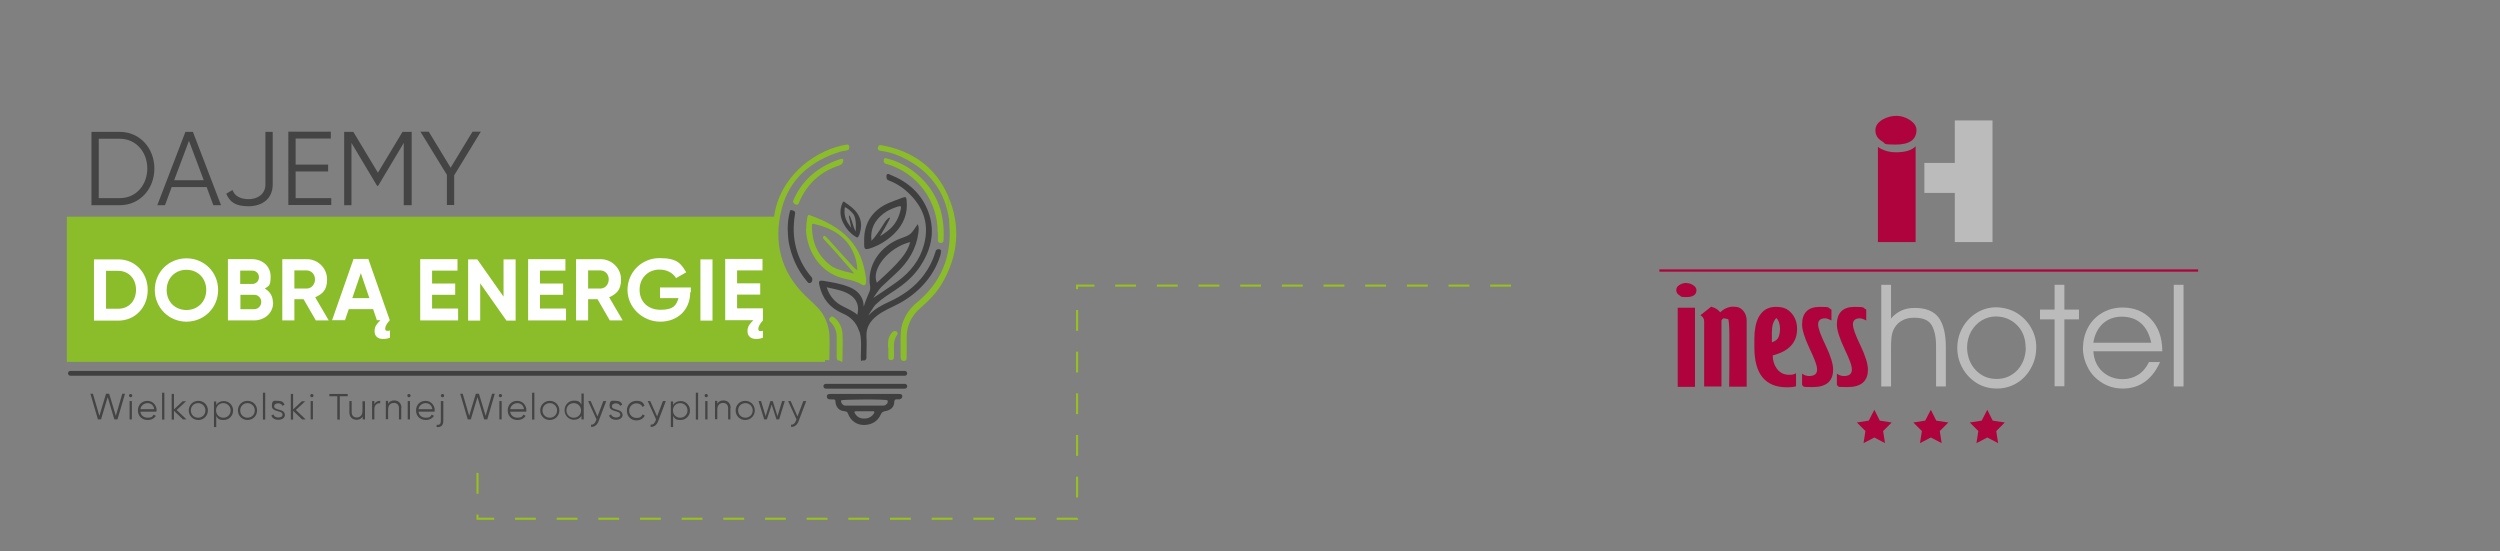 <?xml version="1.0" encoding="UTF-8"?>
<svg xmlns="http://www.w3.org/2000/svg" version="1.1" viewBox="0 0 1200 264.6">
  <rect x="0" y="0" width="1200" height="264.6" fill="#808080" stroke="none"/>
  <defs>
    <style>
      .cls-1 {
        fill: #3f3f3f;
      }

      .cls-2 {
        stroke: #98c11d;
        stroke-dasharray: 10;
      }

      .cls-2, .cls-3 {
        fill: none;
        stroke-miterlimit: 10;
      }

      .cls-4, .cls-5 {
        fill: #ae033c;
      }

      .cls-4, .cls-6 {
        fill-rule: evenodd;
      }

      .cls-7, .cls-6 {
        fill: #bbbbbc;
      }

      .cls-8 {
        fill: #8abd29;
      }

      .cls-9 {
        fill: #fff;
      }

      .cls-3 {
        stroke: #3f3f3f;
        stroke-linecap: round;
        stroke-width: 2.3px;
      }

      .cls-10 {
        fill: #454444;
      }
    </style>
  </defs>
  <!-- Generator: Adobe Illustrator 28.6.0, SVG Export Plug-In . SVG Version: 1.2.0 Build 709)  -->
  <g>
    <g id="Warstwa_1">
      <g>
        <path class="cls-8" d="M395.3,165.7v-3.8c.2-5.3-2-9.5-5.8-13.1-3.9-3.6-7.9-7.1-10.9-11.7-6.6-10-8.6-20.9-7.1-32.7,2.4-19,18.4-31.3,32.4-34.5.6-.2,1.4-.2,2-.4.7-.2,1.5-.3,1.7.7s0,1.8-1.2,2c-1.1.2-2.1.3-3.1.6-14,4.4-24.4,13-28.1,27.5-4,15.7-.6,30,11.4,41.7,2.8,2.8,6.1,5.3,8.3,8.7,1.9,3.2,3,6.5,3.2,10.1.2,3.4,0,6.7,0,10.1s0,1.6-1.1,1.9c-1.1.3-1.9-.2-1.9-1.5v-6,.2l.2.2h0Z"/>
        <path class="cls-8" d="M455.1,94.1c6.2,14.4,4.9,28.5-2.9,41.9-2.7,4.7-6.5,8.4-10.5,11.9-4.2,3.7-6.5,8.4-6.5,14v9.5c0,1,0,1.9-1.4,1.8-1.1,0-1.5-.7-1.5-1.8v-6c0-3.7-.2-7.5,1.2-11.1,1.4-3.6,3.5-6.5,6.4-8.9,11.8-9.7,17-22.3,15.8-37.2"/>
        <path class="cls-8" d="M455.9,108.3c-1.1-13.8-7.8-24.6-20.1-31.4-4.1-2.3-8.5-4-13.2-4.5-1.1-.2-1.4-.7-1.2-1.6.2-1,.7-1.3,1.7-1.1,14.8,2.7,26,10.5,32,24.4"/>
        <path class="cls-8" d="M387,110c0-2.2.2-4.1.6-6,.2-.7.4-1,1.1-.7,7.2,2.6,13.9,5.8,19.2,11.7,4.5,5,6.6,10.9,7.6,17.4.2,1,.3,2,.2,3,0,1.5-.9,1.9-2,1.2-2.4-1.5-5-2.1-7.7-2.7-10.6-2.1-17-10.7-18.7-19.9-.2-1.5-.5-2.9-.4-4.1h0ZM411.5,130.1s1-17.8-20.4-22.5c-.6-.2-1.3-.6-1.4.7,0,7.9,2.7,14.4,9.1,19.2,3.2,2.4,11.2,3.8,11.2,3.8,0,0-5.5-6.5-8.3-9.6-2-2.3-4.1-4.5-6.2-6.8-.4-.5-.8-1-.2-1.5.6-.5,1,0,1.3.4s.6.6.9.9c4.1,4.5,8.1,9.1,12.2,13.5.5.6,1.8,1.5,1.8,1.5v.4Z"/>
        <path class="cls-1" d="M415.1,189.1h16.1c.9,0,1.9,0,1.9,1.1s-1,1.6-2,1.5c-1.4-.2-1.9.2-1.9,1.7-.2,2.2-1.7,3.5-4.5,4-1,.2-1.5.6-1.9,1.5-1.5,3.4-4.4,5-8,5.1-3.5,0-6.4-1.9-7.7-5.3-.3-.8-.6-1.2-1.6-1.3-2.8-.2-4.3-1.9-4.5-4.7,0-.8-.3-1-1.1-1h-1.1c-1.1,0-1.9-.2-1.9-1.4s1-1.2,1.9-1.2h16.5-.2,0ZM403.8,192.2c-.2.5,0,1.1.3,1.5.5.7,1.2,1.1,2,1h17.4c.6,0,1.4,0,1.9-.6.7-.5.9-1.2.6-1.9-.2-.7-22.1-.5-22.4,0h.2ZM415,197.4h-4c-.9,0-1.1.2-.6,1.1,1.1,1.8,2.7,2.5,4.6,2.4,1.9,0,3.5-.9,4.5-2.5.4-.7.2-1.1-.6-1h-3.9Z"/>
        <path class="cls-1" d="M414.8,115c0-8.2,4.2-14.4,12.1-17.7,2.1-.9,4.2-1.6,6.3-2.4,1.5-.6,1.9-.3,2,1.4.6,6.2-1.5,11.4-5.9,15.8-3.4,3.3-7.4,5.8-11.9,7.2-2.1.6-2.6.3-2.6-1.9v-2.4h0ZM418.2,115.7c.8-.9,1.4-1.5,1.9-2.2,1.7-2.2,3.2-4.6,4.7-7,.4-.6,1.9-2.4,2.4-2,.3.3-4.8,8.9-4.8,8.9,0,0,3.3-2.1,4.8-3.5,2.8-2.5,4.3-5.7,5.1-9.2.4-1.8.2-2-1.5-1.5-2.4.8-4.8,1.8-6.7,3.3-4.1,3.2-6.5,7.2-5.8,13.1h-.1Z"/>
        <path class="cls-1" d="M412.3,112.9c-.4,1.2-.7,1.4-1.8.6-2.4-1.5-4.2-3.6-5.5-6-1.8-3.2-2.1-6.5-.7-9.9.4-.9.6-1.1,1.4-.4,1.1.8,2.2,1.5,3.2,2.4,3.9,3.2,5.3,7.4,3.9,12-.2.5-.2.9-.4,1.4v-.2h-.1ZM409.7,102.9c-.9-1.2-2-2.2-3.2-3-.9-.6-1.1-.5-1.1.6-.2,2.2.2,4.2,1.3,6.1.6,1,1.3,1.9,1.9,2.8,0,0-.8-4.1-1.1-5.4v-.6c.8,0,1.9,4.7,2.5,6.2.2.5.7,1.5.7,1.5,0,0,.7-5.8-1.1-8.4h0v.2h.1Z"/>
        <path class="cls-8" d="M450.1,111.5c0-15.1-9.8-28.4-24.2-32.7-.2,0-.5,0-.7-.2-1-.3-1.1-1.1-1-1.9.2-1,.9-.8,1.6-.6,4.5,1.1,8.5,3.1,12.2,5.8,11.2,8.4,15.7,19.7,14.9,33.4,0,1-.5,1.3-1.4,1.3s-1.3-.5-1.3-1.4v-3.6h-.1Z"/>
        <path class="cls-1" d="M378.1,110.1c0-3.1.3-5.5.9-7.9.2-.6,0-1.6,1.1-1.3.8.2,1.8.4,1.5,1.9-.9,5.4-.9,10.8.5,16.1,1.3,5,3.6,9.5,6.9,13.5.3.4.9.8.9,1.5s0,1.5-.9,1.9c-.8.3-1.2-.2-1.6-.7-4.6-5.4-7.5-11.8-8.8-18.8-.4-2.3-.4-4.6-.5-6.2h0Z"/>
        <path class="cls-8" d="M404.8,77c-.2,1.2-.6,2-1.9,2.4-9,2.9-15.4,8.7-19.2,17.4-.3.7-.5,1.9-1.9,1.3-1.2-.6-1.3-1.4-.8-2.4,3-6.8,7.8-12,14.1-15.7,2.6-1.5,5.3-2.7,8.1-3.6.8-.2,1.6-.5,1.6.7h0Z"/>
        <path class="cls-8" d="M401.6,165.9v-3.3c.2-3.2-.8-6-3.2-8.3-.6-.6-.6-1.1,0-1.8s1.2-.7,1.9-.2c2.5,2,3.9,4.7,4.1,7.9.2,3.8,0,7.6,0,11.4s-.5,1.5-1.5,1.5-1.3-.7-1.3-1.6v-5.7h0Z"/>
        <path class="cls-8" d="M426.3,167c0-1.4-.3-3.5.6-5.4.4-.9.9-1.7,1.6-2.3.5-.4,1.1-.6,1.8-.2.6.4.7,1.1.4,1.5-2.4,3.2-1.4,7-1.6,10.5,0,.6,0,1.2-.5,1.5-.4.2-.9.4-1.4.2-.6-.2-.8-.7-.8-1.4v-4.6h0v.2h-.1Z"/>
        <path class="cls-1" d="M451.8,120.7c0-.2,0-.3-.2-.5,0-.2-.2-.3-.3-.4-.1-.1-.3-.2-.5-.2-.3,0-.7,0-1.1.2-.3.2-.6.5-.6.8s-.2.5-.2.7c-1.1,3.6-2.9,7.2-5.3,10.5-4.4,6-10.3,10.1-16.9,13.1-3.5,1.6-6.9,3.4-9.6,6.3-.2,0-.3.3-.4.4.2-.2,2.3-4.1,3.7-5.5,2.8-2.7,6.2-4.8,9.4-6.9,4.2-2.8,8-6,11-10.1,6-8.4,8.4-17.5,4.8-27.4-3.2-8.7-9.7-14.4-18.2-17.8-.5-.2-1.1-.7-1.6-.2-.6.5-.2,1.3-.2,1.9s.7.9,1.2,1.1c2.7,1,5,2.4,7.2,4.1,8.5,7,12.5,15.7,9.5,26.7-2,7.5-6.6,13.1-12.7,17.6-3.4,2.5-11.3,7.7-11.6,7.9.2-.2,2.5-4,4.1-5.5,2.4-2.2,4.7-4.4,7.1-6.6,5.6-5.2,9.4-11.4,10.4-19,.2-1.4.4-2.8-.3-4.3-3.4,5-3.3,5.1-8.1,6.8-9.6,3.5-16.6,12.9-14.7,23.3,0,.6,0,1.3-.2,1.9-1.1,2.5-2.1,4.9-2.9,7.6,0-.9-.2-1.9-.4-2.8-1.1-3.5-3.6-5.5-7-6.8-3.8-1.5-7.9-2.1-11.9-2.8-2-.3-2.5,0-2,2.1,1.4,6.4,5,10.9,11.1,13.5,3.8,1.6,6.6,4.3,7.9,8.3,1.5,2.6.9,9.9.9,12.8s.3,1.3,1.1,1.5c.9.2,1.4-.3,1.6-1.1v-1.2c0-3.1.2-6.2,0-9.3-.2-4.4,1.9-7.4,5.1-9.9s7-3.9,10.5-5.8c9-4.8,16.5-12.7,19.7-22.6q1-2.9,0,0c-3.2,10,0,0,0,0,.2-.6.3-1.1.4-1.6v-.8h.2ZM436.9,116.2c-1.4,5.2-4.8,9.4-16,19.5-2.9-6.5,5.7-17,16-19.5ZM411.6,151.2c-2-1.9-4.5-2.8-6.9-4.1-3.9-1.9-6.5-4.9-7.9-9.2,3.9.9,7.6,1.4,10.9,3.4,3.6,2.2,4.9,5.7,3.8,9.8h.1Z"/>
        <line class="cls-3" x1="396.4" y1="185.4" x2="434.3" y2="185.4"/>
        <line class="cls-3" x1="33.8" y1="179.2" x2="434.3" y2="179.2"/>
        <path class="cls-8" d="M403.5,160.2c0-.6-.2-1.3-.2-2-.2-.5-.5-1-.7-1.4.3,1.1.6,2.3.9,3.4h0Z"/>
        <path class="cls-8" d="M394.5,151.7c-.9-.8-1.8-1.6-2.5-2.6-.2-.2-.6-.4-.7-.6-4.1-5.4-10.2-9.9-13.1-16.1-1-.4-1.5-1.5-1.4-2.4-2.4-3.2-3.1-6.7-3.2-10.6-.3-.5-.4-1.1-.3-1.7-.3-.6-.4-1.4-.2-2,0-.2,0-.3-.2-.5-.2-.5,0-1,0-1.4-.4-.6-.5-1.4-.3-2.1-.3-.8-.2-1.8.2-2.5-.2-1.5-.3-3-.4-4.6v-.6H32.1v69.7h363.9c0-7.3.4-14.7-1.6-21.7h0v-.3h.1Z"/>
        <g>
          <path class="cls-10" d="M74.1,80.9c0,9.7-6.9,17.6-16.6,17.6h-13.6v-35.2h13.6c9.7,0,16.6,7.9,16.6,17.6ZM70.7,80.9c0-7.9-5.4-14.3-13.2-14.3h-10.1v28.5h10.1c7.9,0,13.2-6.4,13.2-14.3h0Z"/>
          <path class="cls-10" d="M99.1,89.8h-16.7l-3.2,8.7h-3.7l13.5-35.2h3.6l13.5,35.2h-3.7l-3.2-8.7h-.1ZM97.8,86.5l-7.1-18.9-7.1,18.9h14.2Z"/>
          <path class="cls-10" d="M108.6,93l3-1.8c1.1,3.1,4.1,4.4,7.8,4.4s8-2,8-7.1v-25.2h3.5v25.2c0,7.2-5.4,10.5-11.6,10.5s-8.9-1.9-10.7-6Z"/>
          <path class="cls-10" d="M159,95.1v3.3h-20.6v-35.2h20.4v3.3h-16.9v12.5h15.6v3.3h-15.6v12.8s17.1,0,17.1,0Z"/>
          <path class="cls-10" d="M197.3,98.5h-3.5v-29.9l-12.3,20.6h-.5l-12.3-20.6v29.9h-3.5v-35.2h4.4l11.8,19.6,11.8-19.6h4.4v35.2h-.3,0Z"/>
          <path class="cls-10" d="M218,84v14.4h-3.5v-14.5l-12.7-20.7h4l10.5,17.3,10.5-17.3h4l-12.7,20.8h-.1Z"/>
          <path class="cls-9" d="M70.9,139.2c0,8.3-6,14.7-14.1,14.7h-11.7v-29.4h11.7c8.1,0,14.1,6.4,14.1,14.7ZM65.3,139.2c0-5.4-3.5-9.2-8.6-9.2h-5.8v18.2h5.8c5.1,0,8.6-3.7,8.6-9.2h0v.2Z"/>
          <path class="cls-9" d="M74.3,139.2c0-8.6,6.7-15.2,15.2-15.2s15.2,6.6,15.2,15.2-6.8,15.2-15.2,15.2-15.2-6.7-15.2-15.2ZM99,139.2c0-5.7-4.1-9.7-9.5-9.7s-9.5,4-9.5,9.7,4.1,9.6,9.5,9.6,9.5-4,9.5-9.6Z"/>
          <path class="cls-9" d="M131.1,145.3c0,5-4.1,8.5-9.2,8.5h-12.5v-29.4h11.6c4.9,0,8.9,3.3,8.9,8.3s-1.1,4.5-2.8,5.8c2.4,1.4,3.9,3.6,3.9,6.7h.1ZM115.3,129.8v6.5h5.8c1.8,0,3.2-1.4,3.2-3.2s-1.3-3.2-3.2-3.2h-5.8ZM125.4,144.9c0-1.9-1.5-3.4-3.4-3.4h-6.6v6.9h6.6c1.9,0,3.4-1.5,3.4-3.5Z"/>
          <path class="cls-9" d="M145.7,143.6h-4.4v10.2h-5.8v-29.4h11.8c5.4,0,9.7,4.4,9.7,9.7s-2.3,7-5.7,8.6l6.5,11.1h-6.2l-5.9-10.2h0ZM141.3,138.5h5.9c2.2,0,4-1.9,4-4.4s-1.8-4.3-4-4.3h-5.9v8.7Z"/>
          <path class="cls-9" d="M187.2,158.7v3.4c-1,.4-2,.6-3.4.6-2.3,0-4-1.2-4-3.7s1.1-3.5,2.8-5.3h-1.7l-1.8-5.3h-11.7l-1.8,5.3h-6.2l10.3-29.4h7.1l10.3,29.4c-1.4,1.5-2.2,3-2.2,4s.4,1.1,1.1,1.1.7,0,1.1-.2h0ZM177.3,143.1l-4.1-12-4.1,12h8.2Z"/>
          <path class="cls-9" d="M219.9,148.3v5.5h-18.2v-29.4h17.9v5.5h-12.2v6.2h11.1v5.4h-11.1v6.6h12.4v.2h.1Z"/>
          <path class="cls-9" d="M247.5,124.5v29.4h-4.4l-12.6-17.9v17.9h-5.8v-29.4h4.4l12.6,17.9v-17.9s5.8,0,5.8,0Z"/>
          <path class="cls-9" d="M271.7,148.3v5.5h-18.2v-29.4h17.9v5.5h-12.2v6.2h11.1v5.4h-11.1v6.6h12.4v.2h.1Z"/>
          <path class="cls-9" d="M286.7,143.6h-4.4v10.2h-5.8v-29.4h11.8c5.4,0,9.8,4.4,9.8,9.7s-2.3,7-5.7,8.6l6.5,11.1h-6.2l-5.9-10.2h0ZM282.3,138.5h5.9c2.2,0,4-1.9,4-4.4s-1.8-4.3-4-4.3h-5.9v8.7Z"/>
          <path class="cls-9" d="M331.3,140.3c0,8.4-6,14.1-14.4,14.1s-15.7-6.8-15.7-15.2,6.6-15.3,15.4-15.3,10.3,2.8,12.8,6.8l-4.9,2.8c-1.4-2.4-4.3-4.1-7.9-4.1-5.6,0-9.6,4.1-9.6,9.7s3.9,9.6,10.1,9.6,7.5-2.2,8.6-5.6h-8.9v-5.1h14.8v2.3h-.3Z"/>
          <path class="cls-9" d="M342,124.5v29.4h-5.8v-29.4s5.8,0,5.8,0Z"/>
          <path class="cls-9" d="M366.2,148.3v5.5h0c-1.4,1.5-2.2,3-2.2,4s.3,1.1,1.1,1.1.7,0,1.1-.2v3.4c-1,.4-2,.6-3.3.6-2.3,0-4.1-1.2-4.1-3.7s1.1-3.5,2.8-5.3h-13.5v-29.4h17.9v5.5h-12.2v6.2h11.1v5.4h-11.1v6.6h12.4v.2h0Z"/>
        </g>
        <g>
          <path class="cls-10" d="M43.3,189h1.3l3.1,10.6,3.2-10.6h1.5l3.2,10.6,3.1-10.6h1.3l-3.6,12.3h-1.5l-3.2-10.7-3.2,10.7h-1.5l-3.6-12.3h-.2.1Z"/>
          <path class="cls-10" d="M61.9,189.9c0-.5.4-.8.8-.8s.8.4.8.8-.4.8-.8.8-.8-.4-.8-.8ZM62.2,192.5h1.1v8.8h-1.1v-8.8Z"/>
          <path class="cls-10" d="M75.1,197v.6h-7.7c.2,1.8,1.6,2.9,3.5,2.9s2.4-.6,2.8-1.5l1.1.6c-.7,1.2-2.1,2-3.9,2-2.8,0-4.7-1.9-4.7-4.6s1.9-4.6,4.6-4.6,4.4,2.3,4.4,4.6h-.1ZM67.4,196.4h6.6c-.2-1.9-1.6-2.9-3.2-2.9s-3.2,1.2-3.4,2.9Z"/>
          <path class="cls-10" d="M77.8,188.5h1.1v12.9h-1.1v-12.9Z"/>
          <path class="cls-10" d="M87.9,201.4l-4.4-4.2v4.2h-1.1v-12.3h1.1v7.4l4.2-3.9h1.6l-4.5,4.2,4.7,4.5h-1.6,0Z"/>
          <path class="cls-10" d="M90.6,197c0-2.6,2-4.6,4.6-4.6s4.6,2,4.6,4.6-2,4.6-4.6,4.6-4.6-2-4.6-4.6ZM98.6,197c0-1.9-1.5-3.5-3.5-3.5s-3.5,1.5-3.5,3.5,1.5,3.5,3.5,3.5,3.5-1.5,3.5-3.5Z"/>
          <path class="cls-10" d="M111.9,197c0,2.6-2,4.6-4.5,4.6s-2.8-.7-3.6-1.9v5.3h-1.1v-12.3h1.1v1.7c.7-1.2,2-1.9,3.6-1.9,2.5,0,4.5,2,4.5,4.6h0ZM110.7,197c0-1.9-1.5-3.5-3.5-3.5s-3.5,1.5-3.5,3.5,1.5,3.5,3.5,3.5,3.5-1.5,3.5-3.5Z"/>
          <path class="cls-10" d="M114.2,197c0-2.6,2-4.6,4.6-4.6s4.6,2,4.6,4.6-2,4.6-4.6,4.6-4.6-2-4.6-4.6ZM122.3,197c0-1.9-1.5-3.5-3.5-3.5s-3.5,1.5-3.5,3.5,1.5,3.5,3.5,3.5,3.5-1.5,3.5-3.5Z"/>
          <path class="cls-10" d="M126.2,188.5h1.1v12.9h-1.1v-12.9Z"/>
          <path class="cls-10" d="M136.8,199c0,1.5-1.3,2.5-3.2,2.5s-2.9-.9-3.4-2l1-.6c.3.9,1.2,1.5,2.4,1.5s2-.4,2-1.4c0-2.2-5.1-1-5.1-4.1s1.2-2.5,3-2.5,2.6.7,3.1,1.8l-1,.6c-.4-.9-1.3-1.2-2.1-1.2s-1.9.4-1.9,1.4c0,2.2,5.1,1,5.1,4.1h0Z"/>
          <path class="cls-10" d="M145.1,201.4l-4.4-4.2v4.2h-1.1v-12.3h1.1v7.4l4.2-3.9h1.6l-4.5,4.2,4.7,4.5h-1.6Z"/>
          <path class="cls-10" d="M148.9,189.9c0-.5.4-.8.8-.8s.8.4.8.8-.4.8-.8.8-.8-.4-.8-.8ZM149.1,192.5h1.1v8.8h-1.1v-8.8Z"/>
          <path class="cls-10" d="M166.9,190.2h-3.8v11.2h-1.2v-11.2h-3.8v-1.1h8.8v1.1Z"/>
          <path class="cls-10" d="M175.2,192.5v8.8h-1.1v-1.4c-.6,1.1-1.7,1.6-2.9,1.6-2.1,0-3.5-1.4-3.5-3.6v-5.4h1.1v5.4c0,1.5.9,2.5,2.4,2.5s2.8-.9,2.8-3.2v-4.6h1.2Z"/>
          <path class="cls-10" d="M182.5,192.4v1.1c-1.4,0-2.8.7-2.8,2.9v4.9h-1.1v-8.8h1.1v1.5c.6-1.2,1.6-1.6,2.8-1.6h0Z"/>
          <path class="cls-10" d="M192.6,195.9v5.4h-1.1v-5.4c0-1.5-.9-2.5-2.4-2.5s-2.8.9-2.8,3.2v4.6h-1.1v-8.8h1.1v1.4c.6-1.1,1.7-1.6,2.9-1.6,2.1,0,3.5,1.4,3.5,3.6h0Z"/>
          <path class="cls-10" d="M195.5,189.9c0-.5.4-.8.8-.8s.8.4.8.8-.4.8-.8.8-.8-.4-.8-.8ZM195.7,192.5h1.1v8.8h-1.1v-8.8Z"/>
          <path class="cls-10" d="M208.6,197v.6h-7.7c.2,1.8,1.6,2.9,3.5,2.9s2.4-.6,2.8-1.5l1.1.6c-.7,1.2-2.1,2-3.9,2-2.8,0-4.7-1.9-4.7-4.6s1.9-4.6,4.6-4.6,4.4,2.3,4.4,4.6h-.1ZM200.9,196.4h6.6c-.2-1.9-1.6-2.9-3.2-2.9s-3.2,1.2-3.4,2.9h0Z"/>
          <path class="cls-10" d="M211.7,192.5h1.1v9.5c0,2.1-1.1,3.2-3.2,3v-1.1c1.4.2,2-.4,2-1.9v-9.5h0ZM213.2,189.9c0,.5-.4.8-.8.8s-.8-.4-.8-.8.4-.8.8-.8.8.4.8.8Z"/>
          <path class="cls-10" d="M220.8,189h1.3l3.1,10.6,3.2-10.6h1.5l3.2,10.6,3.1-10.6h1.3l-3.6,12.3h-1.5l-3.2-10.7-3.2,10.7h-1.5l-3.6-12.3h-.2,0Z"/>
          <path class="cls-10" d="M239.4,189.9c0-.5.4-.8.8-.8s.8.4.8.8-.4.8-.8.8-.8-.4-.8-.8ZM239.7,192.5h1.1v8.8h-1.1v-8.8Z"/>
          <path class="cls-10" d="M252.6,197v.6h-7.7c.2,1.8,1.6,2.9,3.5,2.9s2.4-.6,2.8-1.5l1.1.6c-.7,1.2-2.1,2-3.9,2-2.8,0-4.7-1.9-4.7-4.6s1.9-4.6,4.6-4.6,4.4,2.3,4.4,4.6h-.1ZM244.9,196.4h6.6c-.2-1.9-1.6-2.9-3.2-2.9s-3.2,1.2-3.4,2.9h0Z"/>
          <path class="cls-10" d="M255.4,188.5h1.1v12.9h-1.1v-12.9Z"/>
          <path class="cls-10" d="M259.3,197c0-2.6,2-4.6,4.6-4.6s4.6,2,4.6,4.6-2,4.6-4.6,4.6-4.6-2-4.6-4.6ZM267.4,197c0-1.9-1.5-3.5-3.5-3.5s-3.5,1.5-3.5,3.5,1.5,3.5,3.5,3.5,3.5-1.5,3.5-3.5Z"/>
          <path class="cls-10" d="M280.2,189v12.3h-1.1v-1.7c-.7,1.2-2,1.9-3.6,1.9-2.5,0-4.5-2-4.5-4.6s2-4.6,4.5-4.6,2.8.7,3.6,1.9v-5.3h1.1ZM278.9,197c0-1.9-1.5-3.5-3.5-3.5s-3.5,1.5-3.5,3.5,1.5,3.5,3.5,3.5,3.5-1.5,3.5-3.5Z"/>
          <path class="cls-10" d="M291,192.5l-3.7,9.7c-.6,1.7-1.9,2.8-3.6,2.7v-1.1c1.1.2,1.9-.6,2.4-1.9l.2-.6-4-8.8h1.2l3.3,7.4,2.8-7.4h1.4Z"/>
          <path class="cls-10" d="M298.9,199c0,1.5-1.3,2.5-3.2,2.5s-2.9-.9-3.4-2l1-.6c.3.9,1.2,1.5,2.4,1.5s2-.4,2-1.4c0-2.2-5.1-1-5.1-4.1s1.2-2.5,3-2.5,2.6.7,3.1,1.8l-1,.6c-.4-.9-1.3-1.2-2.1-1.2s-1.9.4-1.9,1.4c0,2.2,5.1,1,5.1,4.1h.1Z"/>
          <path class="cls-10" d="M300.9,197c0-2.6,1.9-4.6,4.6-4.6s3.2.9,3.9,2.3l-1,.6c-.5-1.1-1.6-1.7-2.9-1.7-1.9,0-3.5,1.5-3.5,3.5s1.5,3.5,3.5,3.5,2.4-.7,3-1.7l1,.6c-.7,1.4-2.2,2.3-4,2.3-2.7,0-4.6-2-4.6-4.6v-.2h0Z"/>
          <path class="cls-10" d="M319.6,192.5l-3.7,9.7c-.6,1.7-1.9,2.8-3.6,2.7v-1.1c1.1.2,1.9-.6,2.4-1.9l.2-.6-4-8.8h1.2l3.3,7.4,2.8-7.4h1.4Z"/>
          <path class="cls-10" d="M331.2,197c0,2.6-2,4.6-4.5,4.6s-2.8-.7-3.6-1.9v5.3h-1.1v-12.3h1.1v1.7c.7-1.2,2-1.9,3.6-1.9,2.5,0,4.5,2,4.5,4.6h0ZM330,197c0-1.9-1.5-3.5-3.5-3.5s-3.5,1.5-3.5,3.5,1.5,3.5,3.5,3.5,3.5-1.5,3.5-3.5Z"/>
          <path class="cls-10" d="M334,188.5h1.1v12.9h-1.1v-12.9Z"/>
          <path class="cls-10" d="M338.2,189.9c0-.5.4-.8.8-.8s.8.4.8.8-.4.8-.8.8-.8-.4-.8-.8ZM338.5,192.5h1.1v8.8h-1.1v-8.8Z"/>
          <path class="cls-10" d="M350.6,195.9v5.4h-1.1v-5.4c0-1.5-.9-2.5-2.4-2.5s-2.8.9-2.8,3.2v4.6h-1.1v-8.8h1.1v1.4c.6-1.1,1.7-1.6,2.9-1.6,2.1,0,3.5,1.4,3.5,3.6h-.1Z"/>
          <path class="cls-10" d="M353.1,197c0-2.6,2-4.6,4.6-4.6s4.6,2,4.6,4.6-2,4.6-4.6,4.6-4.6-2-4.6-4.6ZM361.3,197c0-1.9-1.5-3.5-3.5-3.5s-3.5,1.5-3.5,3.5,1.5,3.5,3.5,3.5,3.5-1.5,3.5-3.5Z"/>
          <path class="cls-10" d="M376.7,192.5l-2.7,8.8h-1.3l-2.3-7.1-2.3,7.1h-1.3l-2.7-8.8h1.2l2.2,7.3,2.3-7.3h1.1l2.3,7.3,2.2-7.3h1.3,0Z"/>
          <path class="cls-10" d="M387,192.5l-3.7,9.7c-.6,1.7-1.9,2.8-3.6,2.7v-1.1c1.1.2,1.9-.6,2.4-1.9l.2-.6-4-8.8h1.2l3.3,7.4,2.8-7.4h1.4Z"/>
        </g>
      </g>
      <polyline class="cls-2" points="229.2 227 229.2 249 517 249 517 137.1 727.1 137.1"/>
      <g>
        <polygon class="cls-6" points="923.7 78.2 938.3 78.2 938.3 57.8 956.4 57.8 956.4 116.2 938.3 116.2 938.3 92.6 923.7 92.6 923.7 78.2"/>
        <path class="cls-4" d="M919.5,70.1v46.1h-18.1v-45.7c.4.3.9.7,1.4.9,2.1,1.1,4.5,1.7,7.2,1.7,4.6,0,7.8-1,9.6-3"/>
        <path class="cls-4" d="M910.3,55.6c2.1,0,4.1.6,6.1,1.8,2.3,1.4,3.5,3.1,3.5,5,0,4.6-3.3,7-10,7s-4.6-.5-6.4-1.5c-2.2-1.3-3.3-3-3.3-5.3s1.2-3.9,3.6-5.3c2-1.1,4.2-1.7,6.6-1.7"/>
        <rect class="cls-5" x="796.5" y="129.3" width="258.6" height="1.1"/>
        <path class="cls-4" d="M805.3,147.7h8.3v38h-8.3v-38ZM809.6,135.9c1,0,2,.3,3,.9,1.1.7,1.7,1.5,1.7,2.4,0,2.3-1.6,3.4-4.9,3.4s-2.2-.3-3.2-.8c-1.1-.6-1.6-1.5-1.6-2.6s.6-1.9,1.8-2.6c1-.5,2.1-.8,3.2-.8Z"/>
        <path class="cls-4" d="M821.5,147.3c1.7.4,3.1,1.2,4.2,2.6,1.9-1.8,4-2.7,6.3-2.7s3.5.6,4.7,1.9c1.1,1.3,1.7,2.8,1.7,4.8v31.7h-8.4c0,1.2,0-2.1.1-9.8,0-6.1,0-11,0-14.6,0-5-.3-7.7-.6-8-1-.2-1.6-.4-2-.4s-.8.3-1.2,1v31.7h-8.3v-31.2c0-1.3-.6-2.3-1.8-3l5.3-4.2Z"/>
        <path class="cls-4" d="M852.6,152.7c-1.4,1.4-2.1,3.7-2.1,6.8v4.8c1.6-.5,2.7-1.3,3.2-2.5.4-.9.7-2.3.7-4.1s-.6-4.1-1.8-5.1M862.1,185.4c-.8.3-2.3.5-4.4.5-10.4,0-15.6-6.4-15.6-19.1v-4.4c0-4.1.7-7.5,2-10.1,1.8-3.3,4.5-5,8.3-5s5.6,1,7.4,2.9c1.8,2,2.8,4.5,2.8,7.7,0,6.5-3.9,10.7-11.7,12.7,0,2.5.7,4.6,2,6.4,1.4,1.9,3.4,2.9,5.8,2.9s1.9-.2,3.4-.7v6.3h0Z"/>
        <path class="cls-4" d="M864.9,179.3c1.1.8,2.3,1.2,3.4,1.2,2.6,0,3.9-1,3.9-3.1s-1.2-5-3.6-10.1-3.6-9-3.6-11.5c0-5.6,2.8-8.5,8.5-8.5s3.6.4,5.6,1.3v5.2c-1.2-.6-2.3-1-3-1-2.3,0-3.4,1-3.4,2.9s1.2,5.1,3.6,10.1,3.6,8.9,3.6,11.6c0,5.6-3.3,8.4-9.8,8.4s-3.5-.3-5.1-.9v-5.7Z"/>
        <path class="cls-4" d="M881.6,179.3c1.1.8,2.3,1.2,3.4,1.2,2.6,0,3.9-1,3.9-3.1s-1.2-5-3.6-10.1-3.6-9-3.6-11.5c0-5.6,2.8-8.5,8.5-8.5s3.6.4,5.6,1.3v5.2c-1.2-.6-2.3-1-3-1-2.3,0-3.4,1-3.4,2.9s1.2,5.1,3.6,10.1,3.6,8.9,3.6,11.6c0,5.6-3.3,8.4-9.8,8.4s-3.5-.3-5.1-.9v-5.7Z"/>
        <path class="cls-6" d="M934,185.4v-18.7c0-6.3-1.1-11-3.4-14.2-2.3-3.1-6.1-4.7-11.5-4.7-2.4,0-4.6.4-6.5,1.3-1.9.9-3.5,2.1-4.9,3.8v-16.2h-4.7v48.8h4.7v-17.9c0-2.1,0-4,.2-5.6.2-1.6.6-3.2,1.4-4.5.9-1.6,2.2-2.9,3.8-3.7,1.6-.9,3.5-1.3,5.7-1.3,4.2,0,7,1.2,8.4,3.6s2.2,6,2.1,10.6v18.8h4.7Z"/>
        <path class="cls-6" d="M972.4,166.9c-.1,4.4-1.5,8-4.1,10.8-2.6,2.7-5.9,4.2-9.9,4.2-4.1,0-7.5-1.5-10.1-4.3-2.6-2.8-4-6.3-4.1-10.7,0-3,.7-5.6,2-7.9,1.3-2.2,3-4,5-5.2,2.1-1.2,4.3-1.9,6.7-1.9,4.2,0,7.6,1.5,10.3,4.2,2.7,2.7,4.1,6.3,4.1,10.8M977.4,166.6c0-3.5-.9-6.6-2.6-9.5-1.7-2.9-4-5.2-6.8-6.9s-6.2-2.6-9.8-2.7c-3.4,0-6.5.9-9.3,2.6s-5.1,4-6.8,7-2.6,6.3-2.6,10c0,3.5.9,6.7,2.5,9.6s3.9,5.3,6.7,7.1c2.9,1.8,6.1,2.7,9.9,2.7,3.6,0,6.8-1,9.6-2.7s5.1-4.2,6.7-7.2c1.7-3,2.5-6.3,2.5-10Z"/>
        <polygon class="cls-6" points="997.9 153.3 997.9 148.6 990.9 148.6 990.9 136.7 986.2 136.7 986.2 148.6 979.2 148.6 979.2 153.3 986.2 153.3 986.2 185.4 990.9 185.4 990.9 153.3 997.9 153.3"/>
        <path class="cls-6" d="M1032.7,164.5h-27.9c.6-3.9,2.2-7,4.6-9.2,2.5-2.2,5.5-3.3,9-3.3,3.8,0,7,1.1,9.3,3.2,2.4,2.1,4,5.2,4.9,9.3M1037.9,168.5v-.3c-.1-6.3-1.9-11.2-5.3-14.9-3.4-3.7-7.9-5.6-13.5-5.7-3.9,0-7.2.9-10.1,2.6s-5.1,4-6.7,6.9-2.4,6.2-2.5,9.9c0,3.5.9,6.7,2.5,9.7s3.9,5.3,6.8,7.1,6.2,2.7,9.9,2.7c4,0,7.6-1.1,10.6-3.3,3-2.2,5.4-5.3,7.2-9.4h-5.3c-1.3,2.7-3,4.7-5.2,6.1-2.2,1.4-4.7,2.1-7.4,2.1-3.9,0-7.1-1.3-9.7-3.6-2.6-2.4-4.1-5.6-4.4-9.8h33.2Z"/>
        <rect class="cls-7" x="1043.4" y="136.7" width="4.7" height="48.8"/>
        <polygon class="cls-4" points="904.8 212.7 899.7 210 894.5 212.7 895.4 206.9 891.3 202.8 897 201.9 899.7 196.7 902.3 201.9 908 202.8 903.9 206.9 904.8 212.7"/>
        <polygon class="cls-4" points="932 212.7 926.8 210 921.6 212.7 922.5 206.9 918.4 202.8 924.1 201.9 926.8 196.7 929.4 201.9 935.2 202.8 931.1 206.9 932 212.7"/>
        <polygon class="cls-4" points="959.1 212.7 953.9 210 948.7 212.7 949.6 206.9 945.5 202.8 951.2 201.9 953.9 196.7 956.5 201.9 962.3 202.8 958.2 206.9 959.1 212.7"/>
      </g>
    </g>
  </g>
</svg>